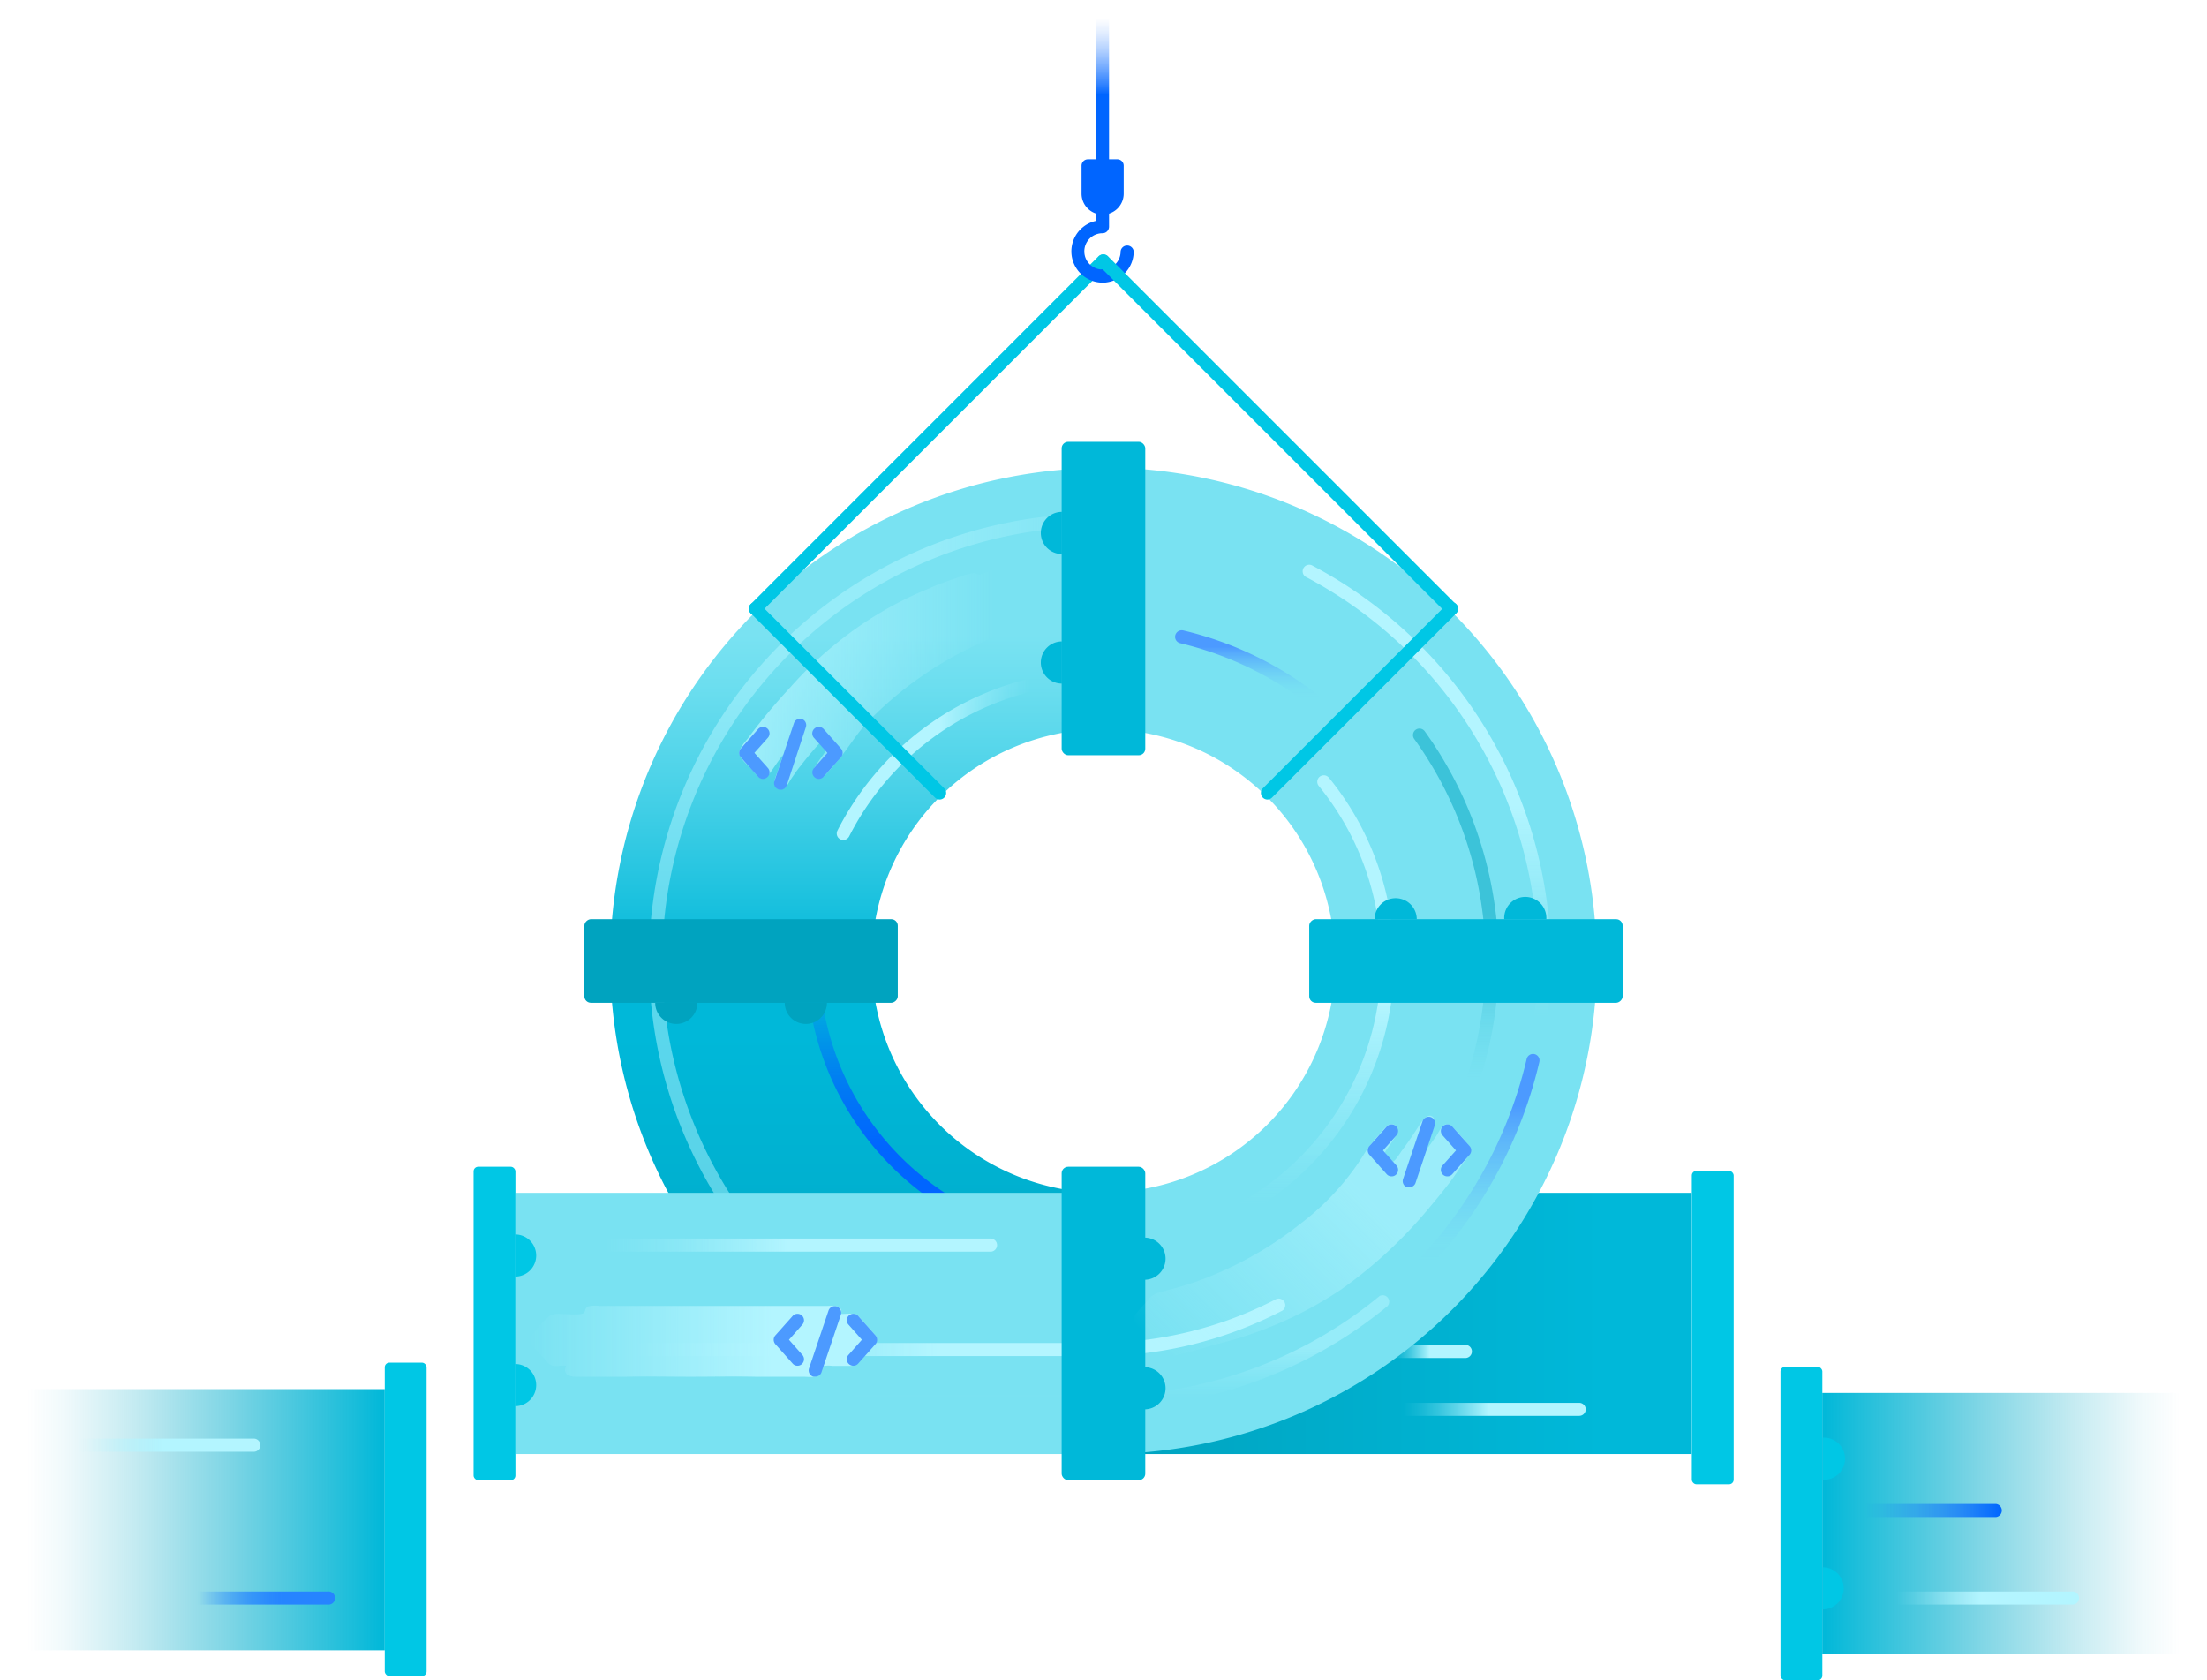 <svg xmlns="http://www.w3.org/2000/svg" xmlns:xlink="http://www.w3.org/1999/xlink" viewBox="0 0 278.5 212.03"><defs><style>.cls-1{isolation:isolate;}.cls-2{fill:url(#linear-gradient);}.cls-3{fill:url(#linear-gradient-2);}.cls-4{fill:url(#linear-gradient-3);}.cls-19,.cls-5{opacity:0.5;}.cls-6{fill:url(#linear-gradient-4);}.cls-7{fill:url(#linear-gradient-5);}.cls-8{fill:url(#linear-gradient-6);}.cls-9{fill:url(#linear-gradient-7);}.cls-10{fill:url(#linear-gradient-8);}.cls-11{fill:#79e2f2;}.cls-12{fill:url(#linear-gradient-9);}.cls-13{fill:url(#linear-gradient-10);}.cls-14{fill:url(#linear-gradient-11);}.cls-15{fill:url(#linear-gradient-12);}.cls-16{fill:url(#linear-gradient-13);}.cls-17{fill:url(#linear-gradient-14);}.cls-18{fill:url(#linear-gradient-15);}.cls-19{mix-blend-mode:multiply;}.cls-20{fill:url(#linear-gradient-16);}.cls-21{fill:url(#linear-gradient-17);}.cls-22{fill:#00b8d9;}.cls-23{fill:#00c7e5;}.cls-24{fill:url(#linear-gradient-18);}.cls-25{fill:#00a3bf;}.cls-26{fill:#0065ff;}.cls-27{opacity:0.8;fill:url(#linear-gradient-19);}.cls-28{fill:#4c9aff;}.cls-29{fill:url(#linear-gradient-20);}.cls-30{fill:url(#linear-gradient-21);}.cls-31{opacity:0.6;fill:url(#linear-gradient-22);}.cls-32{fill:url(#linear-gradient-23);}.cls-33{fill:url(#linear-gradient-24);}.cls-34{fill:url(#linear-gradient-25);}.cls-35{fill:url(#linear-gradient-26);}</style><linearGradient id="linear-gradient" x1="139.25" y1="167" x2="213.47" y2="167" gradientUnits="userSpaceOnUse"><stop offset="0" stop-color="#00a3bf"/><stop offset="0.85" stop-color="#00b8d9"/></linearGradient><linearGradient id="linear-gradient-2" x1="108.14" y1="121.27" x2="108.14" y2="59.05" gradientUnits="userSpaceOnUse"><stop offset="0" stop-color="#00b8d9"/><stop offset="0.09" stop-color="#15bfdd"/><stop offset="0.36" stop-color="#4bd2e8"/><stop offset="0.56" stop-color="#6cdeef"/><stop offset="0.66" stop-color="#79e2f2"/></linearGradient><linearGradient id="linear-gradient-3" x1="108.14" y1="183.48" x2="108.14" y2="121.27" xlink:href="#linear-gradient"/><linearGradient id="linear-gradient-4" x1="81.97" y1="121.46" x2="156.92" y2="121.46" gradientUnits="userSpaceOnUse"><stop offset="0.1" stop-color="#b3f5ff"/><stop offset="0.48" stop-color="#b3f5ff"/><stop offset="0.54" stop-color="#b3f5ff" stop-opacity="0.8"/><stop offset="0.64" stop-color="#b3f5ff" stop-opacity="0.52"/><stop offset="0.73" stop-color="#b3f5ff" stop-opacity="0.29"/><stop offset="0.81" stop-color="#b3f5ff" stop-opacity="0.13"/><stop offset="0.87" stop-color="#b3f5ff" stop-opacity="0.04"/><stop offset="0.9" stop-color="#b3f5ff" stop-opacity="0"/></linearGradient><linearGradient id="linear-gradient-5" x1="131.92" y1="157.94" x2="131.92" y2="104.31" gradientUnits="userSpaceOnUse"><stop offset="0" stop-color="#0065ff"/><stop offset="0.23" stop-color="#0065ff"/><stop offset="0.26" stop-color="#0065ff" stop-opacity="0.97"/><stop offset="0.31" stop-color="#0065ff" stop-opacity="0.89"/><stop offset="0.38" stop-color="#0065ff" stop-opacity="0.75"/><stop offset="0.45" stop-color="#0065ff" stop-opacity="0.56"/><stop offset="0.53" stop-color="#0065ff" stop-opacity="0.31"/><stop offset="0.61" stop-color="#0065ff" stop-opacity="0.02"/><stop offset="0.62" stop-color="#0065ff" stop-opacity="0"/></linearGradient><linearGradient id="linear-gradient-6" x1="174.56" y1="170.53" x2="185.81" y2="170.53" gradientUnits="userSpaceOnUse"><stop offset="0.1" stop-color="#b3f5ff" stop-opacity="0"/><stop offset="0.13" stop-color="#b3f5ff" stop-opacity="0.04"/><stop offset="0.19" stop-color="#b3f5ff" stop-opacity="0.13"/><stop offset="0.27" stop-color="#b3f5ff" stop-opacity="0.29"/><stop offset="0.36" stop-color="#b3f5ff" stop-opacity="0.52"/><stop offset="0.46" stop-color="#b3f5ff" stop-opacity="0.8"/><stop offset="0.52" stop-color="#b3f5ff"/><stop offset="0.9" stop-color="#b3f5ff"/></linearGradient><linearGradient id="linear-gradient-7" x1="174.56" y1="177.84" x2="200.1" y2="177.84" xlink:href="#linear-gradient-6"/><linearGradient id="linear-gradient-8" x1="105.59" y1="95.58" x2="132.65" y2="95.58" xlink:href="#linear-gradient-4"/><linearGradient id="linear-gradient-9" y1="191.77" x2="48.55" y2="191.77" gradientUnits="userSpaceOnUse"><stop offset="0.07" stop-color="#00a3bf" stop-opacity="0"/><stop offset="0.17" stop-color="#00a4c1" stop-opacity="0.06"/><stop offset="0.35" stop-color="#00a8c5" stop-opacity="0.23"/><stop offset="0.59" stop-color="#00adcc" stop-opacity="0.5"/><stop offset="0.89" stop-color="#00b5d5" stop-opacity="0.86"/><stop offset="1" stop-color="#00b8d9"/></linearGradient><linearGradient id="linear-gradient-10" x1="150.09" y1="157.94" x2="150.09" y2="97.83" xlink:href="#linear-gradient-6"/><linearGradient id="linear-gradient-11" x1="70.8" y1="157.11" x2="125.9" y2="157.11" xlink:href="#linear-gradient-6"/><linearGradient id="linear-gradient-12" x1="141.38" y1="177.72" x2="141.38" y2="163.35" xlink:href="#linear-gradient-6"/><linearGradient id="linear-gradient-13" x1="184.03" y1="165" x2="184.03" y2="132.99" gradientUnits="userSpaceOnUse"><stop offset="0.18" stop-color="#4c9aff" stop-opacity="0"/><stop offset="0.25" stop-color="#4c9aff" stop-opacity="0.02"/><stop offset="0.33" stop-color="#4c9aff" stop-opacity="0.07"/><stop offset="0.41" stop-color="#4c9aff" stop-opacity="0.15"/><stop offset="0.49" stop-color="#4c9aff" stop-opacity="0.27"/><stop offset="0.57" stop-color="#4c9aff" stop-opacity="0.42"/><stop offset="0.66" stop-color="#4c9aff" stop-opacity="0.61"/><stop offset="0.74" stop-color="#4c9aff" stop-opacity="0.82"/><stop offset="0.8" stop-color="#4c9aff"/><stop offset="1" stop-color="#4c9aff"/></linearGradient><linearGradient id="linear-gradient-14" x1="180.01" y1="134.64" x2="180.01" y2="71.22" xlink:href="#linear-gradient-6"/><linearGradient id="linear-gradient-15" x1="70.8" y1="167.53" x2="162.1" y2="167.53" xlink:href="#linear-gradient-6"/><linearGradient id="linear-gradient-16" x1="183.7" y1="140.83" x2="183.7" y2="91.93" gradientUnits="userSpaceOnUse"><stop offset="0.1" stop-color="#00a3bf" stop-opacity="0"/><stop offset="0.14" stop-color="#00a3bf" stop-opacity="0.05"/><stop offset="0.22" stop-color="#00a3bf" stop-opacity="0.18"/><stop offset="0.31" stop-color="#00a3bf" stop-opacity="0.39"/><stop offset="0.42" stop-color="#00a3bf" stop-opacity="0.68"/><stop offset="0.52" stop-color="#00a3bf"/><stop offset="0.9" stop-color="#00a3bf"/></linearGradient><linearGradient id="linear-gradient-17" x1="157.83" y1="89.78" x2="157.83" y2="79.54" xlink:href="#linear-gradient-13"/><linearGradient id="linear-gradient-18" x1="229.95" y1="192.25" x2="278.5" y2="192.25" gradientUnits="userSpaceOnUse"><stop offset="0" stop-color="#00b8d9"/><stop offset="0.11" stop-color="#00b5d5" stop-opacity="0.86"/><stop offset="0.41" stop-color="#00adcc" stop-opacity="0.5"/><stop offset="0.65" stop-color="#00a8c5" stop-opacity="0.23"/><stop offset="0.83" stop-color="#00a4c1" stop-opacity="0.06"/><stop offset="0.93" stop-color="#00a3bf" stop-opacity="0"/></linearGradient><linearGradient id="linear-gradient-19" x1="93.28" y1="85.47" x2="132.91" y2="85.47" gradientUnits="userSpaceOnUse"><stop offset="0" stop-color="#b3f5ff"/><stop offset="0.81" stop-color="#b3f5ff" stop-opacity="0"/></linearGradient><linearGradient id="linear-gradient-20" x1="139.12" y1="23.04" x2="139.12" gradientUnits="userSpaceOnUse"><stop offset="0.1" stop-color="#0065ff"/><stop offset="0.48" stop-color="#0065ff"/><stop offset="0.54" stop-color="#0065ff" stop-opacity="0.8"/><stop offset="0.64" stop-color="#0065ff" stop-opacity="0.52"/><stop offset="0.73" stop-color="#0065ff" stop-opacity="0.29"/><stop offset="0.81" stop-color="#0065ff" stop-opacity="0.13"/><stop offset="0.87" stop-color="#0065ff" stop-opacity="0.04"/><stop offset="0.9" stop-color="#0065ff" stop-opacity="0"/></linearGradient><linearGradient id="linear-gradient-21" x1="66.96" y1="169.23" x2="110.67" y2="169.23" gradientUnits="userSpaceOnUse"><stop offset="0" stop-color="#b3f5ff" stop-opacity="0"/><stop offset="0.7" stop-color="#b3f5ff"/></linearGradient><linearGradient id="linear-gradient-22" x1="148.52" y1="172.54" x2="181.08" y2="139.98" xlink:href="#linear-gradient-21"/><linearGradient id="linear-gradient-23" x1="14.19" y1="201.65" x2="42.19" y2="201.65" gradientUnits="userSpaceOnUse"><stop offset="0.38" stop-color="#2684ff" stop-opacity="0"/><stop offset="0.39" stop-color="#2684ff" stop-opacity="0.02"/><stop offset="0.47" stop-color="#2684ff" stop-opacity="0.31"/><stop offset="0.55" stop-color="#2684ff" stop-opacity="0.56"/><stop offset="0.62" stop-color="#2684ff" stop-opacity="0.75"/><stop offset="0.69" stop-color="#2684ff" stop-opacity="0.89"/><stop offset="0.74" stop-color="#2684ff" stop-opacity="0.97"/><stop offset="0.77" stop-color="#2684ff"/><stop offset="1" stop-color="#2684ff"/></linearGradient><linearGradient id="linear-gradient-24" x1="7.39" y1="182.36" x2="32.93" y2="182.36" xlink:href="#linear-gradient-6"/><linearGradient id="linear-gradient-25" x1="224.69" y1="-4989.33" x2="252.69" y2="-4989.33" gradientTransform="matrix(1, 0, 0, -1, 0, -4798.73)" gradientUnits="userSpaceOnUse"><stop offset="0.38" stop-color="#0065ff" stop-opacity="0"/><stop offset="0.45" stop-color="#0065ff" stop-opacity="0.08"/><stop offset="0.59" stop-color="#0065ff" stop-opacity="0.3"/><stop offset="0.8" stop-color="#0065ff" stop-opacity="0.64"/><stop offset="1" stop-color="#0065ff"/></linearGradient><linearGradient id="linear-gradient-26" x1="236.71" y1="-5000.38" x2="262.26" y2="-5000.38" gradientTransform="matrix(1, 0, 0, -1, 0, -4798.73)" xlink:href="#linear-gradient-6"/></defs><title>Code pipeline</title><g class="cls-1"><g id="Layer_2" data-name="Layer 2"><g id="Objects"><rect class="cls-2" x="139.25" y="150.52" width="74.22" height="32.96"/><path class="cls-3" d="M110,121.27H77a62.29,62.29,0,0,1,62.22-62.22V92A29.28,29.28,0,0,0,110,121.27Z"/><path class="cls-4" d="M139.25,183.48A62.29,62.29,0,0,1,77,121.27h33a29.28,29.28,0,0,0,29.25,29.25Z"/><g class="cls-5"><path class="cls-6" d="M156.09,177.72H138.42a56.45,56.45,0,0,1-6.69-112.51.82.82,0,0,1,.92.72.84.84,0,0,1-.72.92,54.8,54.8,0,0,0,6.49,109.22h17.67a.83.83,0,1,1,0,1.65Z"/></g><path class="cls-7" d="M161.28,157.94H138.42a36.71,36.71,0,0,1-36.67-36.67,36.2,36.2,0,0,1,3.93-16.51.82.82,0,0,1,1.1-.36.83.83,0,0,1,.37,1.11,34.54,34.54,0,0,0-3.75,15.76,35.06,35.06,0,0,0,35,35h22.86a.83.83,0,0,1,0,1.65Z"/><path class="cls-8" d="M185,171.36h-9.61a.83.83,0,0,1,0-1.65H185a.83.83,0,0,1,0,1.65Z"/><path class="cls-9" d="M199.28,178.66h-23.9a.82.82,0,0,1,0-1.64h23.9a.82.82,0,0,1,0,1.64Z"/><path class="cls-10" d="M106.41,106a.84.84,0,0,1-.37-.09.82.82,0,0,1-.36-1.11,36.94,36.94,0,0,1,26-19.55.83.83,0,0,1,.3,1.63,35.24,35.24,0,0,0-24.83,18.67A.85.85,0,0,1,106.41,106Z"/><path id="_Path_" data-name="&lt;Path&gt;" class="cls-11" d="M139.25,183.48v-33a29.29,29.29,0,0,0,29.26-29.25h33A62.29,62.29,0,0,1,139.25,183.48Z"/><path class="cls-11" d="M201.47,121.27h-33A29.29,29.29,0,0,0,139.25,92v-33A62.29,62.29,0,0,1,201.47,121.27Z"/><rect class="cls-11" x="65.03" y="150.52" width="74.22" height="32.96"/><rect id="_Path_2" data-name="&lt;Path&gt;" class="cls-12" y="175.29" width="48.55" height="32.96"/><path class="cls-13" d="M139.25,157.94H125.08a.83.83,0,0,1,0-1.65h14.17a35,35,0,0,0,27.16-57.12.82.82,0,0,1,.12-1.16.84.84,0,0,1,1.16.12,36.66,36.66,0,0,1-28.44,59.81Z"/><path class="cls-14" d="M125.08,157.94H71.62a.83.83,0,0,1,0-1.65h53.46a.83.83,0,0,1,0,1.65Z"/><g class="cls-5"><path class="cls-15" d="M139.25,177.72H108.14a.83.83,0,0,1,0-1.65h31.11a54.86,54.86,0,0,0,34.84-12.53.82.82,0,0,1,1,1.27A56.53,56.53,0,0,1,139.25,177.72Z"/></g><path class="cls-16" d="M174.62,165a.81.81,0,0,1-.64-.3.82.82,0,0,1,.11-1.16,55.13,55.13,0,0,0,18.56-29.91.82.82,0,1,1,1.6.37,56.82,56.82,0,0,1-19.11,30.81A.8.8,0,0,1,174.62,165Z"/><path class="cls-17" d="M193.45,134.64l-.19,0a.83.83,0,0,1-.61-1,54.86,54.86,0,0,0-27.9-60.86.83.83,0,0,1,.77-1.46A56.47,56.47,0,0,1,194.25,134,.81.81,0,0,1,193.45,134.64Z"/><path class="cls-18" d="M138.48,171.12H71.62a.83.83,0,0,1,0-1.65h66.86A49.22,49.22,0,0,0,160.9,164a.83.83,0,1,1,.75,1.47A50.85,50.85,0,0,1,138.48,171.12Z"/><g class="cls-19"><path class="cls-20" d="M184.45,140.83a1,1,0,0,1-.33-.07.82.82,0,0,1-.43-1.08,46.85,46.85,0,0,0,3.77-18.9,47.87,47.87,0,0,0-9-27.54.83.83,0,0,1,.18-1.15.82.82,0,0,1,1.15.19,49.53,49.53,0,0,1,9.32,28.48,48.43,48.43,0,0,1-3.91,19.57A.81.81,0,0,1,184.45,140.83Z"/></g><path class="cls-21" d="M166.54,89.78a.84.84,0,0,1-.52-.18,42.83,42.83,0,0,0-17.1-8.44.82.82,0,0,1-.61-1,.84.84,0,0,1,1-.61,44.26,44.26,0,0,1,17.76,8.76.82.82,0,0,1,.12,1.16A.83.83,0,0,1,166.54,89.78Z"/><rect class="cls-22" x="133.97" y="55.75" width="10.55" height="39.55" rx="0.82" ry="0.82"/><rect class="cls-23" x="48.55" y="171.95" width="5.28" height="39.55" rx="0.58" ry="0.58"/><rect class="cls-23" x="213.49" y="147.75" width="5.28" height="39.55" rx="0.58" ry="0.58"/><rect class="cls-23" x="224.68" y="172.48" width="5.28" height="39.55" rx="0.58" ry="0.58"/><rect class="cls-23" x="59.76" y="147.23" width="5.28" height="39.55" rx="0.58" ry="0.58"/><rect class="cls-24" x="229.95" y="175.77" width="48.55" height="32.96"/><rect id="_Rectangle_" data-name="&lt;Rectangle&gt;" class="cls-25" x="88.24" y="101.49" width="10.55" height="39.55" rx="0.82" ry="0.82" transform="translate(214.78 27.75) rotate(90)"/><rect class="cls-22" x="179.71" y="101.49" width="10.55" height="39.55" rx="0.82" ry="0.82" transform="translate(306.25 -63.72) rotate(90)"/><path class="cls-22" d="M134,86.26a2.66,2.66,0,0,1,0-5.32Z"/><path class="cls-22" d="M134,69.91a2.66,2.66,0,0,1,0-5.32Z"/><path class="cls-22" d="M144.42,172.52a2.66,2.66,0,1,1,0,5.32Z"/><path class="cls-22" d="M144.42,156.17a2.66,2.66,0,0,1,0,5.32Z"/><rect class="cls-22" x="133.97" y="147.23" width="10.55" height="39.55" rx="0.82" ry="0.82"/><path class="cls-25" d="M104.35,126.55a2.66,2.66,0,0,1-5.32,0Z"/><path class="cls-25" d="M88,126.55a2.66,2.66,0,0,1-5.32,0Z"/><path class="cls-22" d="M173.46,116a2.66,2.66,0,0,1,5.32,0Z"/><path class="cls-22" d="M189.82,116a2.66,2.66,0,1,1,5.31,0Z"/><path class="cls-23" d="M230,181.42a2.66,2.66,0,1,1,0,5.31Z"/><path class="cls-23" d="M230,197.77a2.66,2.66,0,1,1,0,5.32Z"/><path class="cls-23" d="M65,155.77a2.66,2.66,0,1,1,0,5.32Z"/><path class="cls-23" d="M65,172.12a2.66,2.66,0,0,1,0,5.32Z"/><path class="cls-26" d="M137.28,20.91H141a0,0,0,0,1,0,0v3.53a1.84,1.84,0,0,1-1.84,1.84h0a1.84,1.84,0,0,1-1.84-1.84V20.91A0,0,0,0,1,137.28,20.91Z"/><path class="cls-26" d="M139.12,27.08a2.65,2.65,0,0,1-2.64-2.65V20.91a.8.8,0,0,1,.8-.81H141a.8.8,0,0,1,.8.81v3.52A2.65,2.65,0,0,1,139.12,27.08Zm-1-5.37v2.72a1,1,0,1,0,2.07,0V21.71Z"/><path class="cls-27" d="M132.71,75,131,73.11a3.18,3.18,0,0,0-.65-.67c-.52-.31-1.63.16-2.17.35.16-.46.35-.94-.08-1.32s-1.4,0-1.95.18-1.15.35-1.72.56a3.4,3.4,0,0,1-.8.31c-.28,0-.44-.22-.78-.21a7.08,7.08,0,0,0-1.66.46c-.61.19-1.21.41-1.81.62-1.16.41-2.29.93-3.43,1.41a46.21,46.21,0,0,0-10.59,6.53,46.9,46.9,0,0,0-5.62,5.39,74.21,74.21,0,0,0-4.87,5.79c-.25.35-.52.69-.77,1a4.36,4.36,0,0,0-.82,1.34c-.11.77,1.18,1.77,1.62,2.26a8.82,8.82,0,0,0,.76.86c.72.62,1.17,0,1.58-.54s1-1.49,1.59-2.19l-.76,2.25a9.16,9.16,0,0,0-.33,1c-.14.65.32,1.33,1.06,1.06.5-.18.84-1,1.15-1.44s.68-1,1.06-1.45c.77-1,1.55-1.92,2.38-2.85a6.68,6.68,0,0,1,.61.69c.2.33.23.2,0,.56-.41.57-.82,1.15-1.2,1.75-.62.94.34,1.9,1.22,1.1a19.77,19.77,0,0,0,1.42-1.6c1.48-1.67,2.56-3.64,4.11-5.26a46.25,46.25,0,0,1,14.38-10c1-.46,2-.86,3-1.23.55-.2,1.1-.41,1.66-.57a10.32,10.32,0,0,0,1.64-.49c.6-.3,1.09-1.11,1.53-1.61S133.37,75.78,132.71,75Z"/><path class="cls-28" d="M98.5,99.66a.82.82,0,0,1-.78-1.08l2.47-7.34a.82.82,0,0,1,1-.51.81.81,0,0,1,.51,1L99.28,99.1A.8.8,0,0,1,98.5,99.66Z"/><path class="cls-28" d="M103.33,98.29a.83.83,0,0,1-.62-1.37l1.7-1.91-1.7-1.91A.82.82,0,1,1,103.94,92l2.18,2.45a.83.83,0,0,1,0,1.1L103.94,98A.8.8,0,0,1,103.33,98.29Z"/><path class="cls-28" d="M96.28,98.29a.82.82,0,0,1-.62-.28l-2.18-2.45a.83.83,0,0,1,0-1.1L95.66,92a.83.83,0,0,1,1.17-.07.82.82,0,0,1,.07,1.16L95.2,95l1.7,1.91a.82.82,0,0,1-.07,1.16A.84.84,0,0,1,96.28,98.29Z"/><path class="cls-23" d="M118.57,100.89a.82.82,0,0,1-.58-.24L94.74,77.39a.82.82,0,1,1,1.16-1.16l23.26,23.25a.83.83,0,0,1-.59,1.41Z"/><path class="cls-23" d="M159.93,100.89a.83.83,0,0,1-.58-1.41L182.6,76.23a.82.82,0,0,1,1.17,1.16l-23.26,23.26A.82.82,0,0,1,159.93,100.89Z"/><path class="cls-29" d="M139.12,23a.82.82,0,0,1-.82-.82V.82a.83.83,0,0,1,1.65,0v21.4A.83.83,0,0,1,139.12,23Z"/><path class="cls-23" d="M95.32,77.63a.82.82,0,0,1-.58-.24.8.8,0,0,1,0-1.16l43.87-43.88a.82.82,0,0,1,1.17,1.16L95.9,77.39A.82.82,0,0,1,95.32,77.63Z"/><path class="cls-26" d="M139.12,35.66a.83.83,0,0,1,0-1.65,2.28,2.28,0,0,0,2.29-2.29.83.83,0,0,1,1.65,0A3.93,3.93,0,0,1,139.12,35.66Z"/><path class="cls-26" d="M139.12,35.66a3.94,3.94,0,0,1-.82-7.79V25.42a.83.83,0,0,1,1.65,0v3.19a.83.83,0,0,1-.83.82,2.29,2.29,0,1,0,0,4.58.83.83,0,1,1,0,1.65Z"/><path class="cls-23" d="M183.13,77.63a.82.82,0,0,1-.58-.24L138.67,33.51a.82.82,0,0,1,0-1.16.8.8,0,0,1,1.16,0l43.88,43.88a.8.8,0,0,1,0,1.16A.82.82,0,0,1,183.13,77.63Z"/><path class="cls-30" d="M110.48,168.51l-1.66-1.87a5.25,5.25,0,0,0-.6-.65c-.55-.39-1.46-.14-2.11-.2.35-1.19-1.18-1-1.86-1H75.61a3.76,3.76,0,0,0-1.38.06c-.43.19-.31.5-.54.8s-1.7.19-2.29.18-1.63-.19-2.19.33a15.13,15.13,0,0,0-2.06,2.32c-.73,1,.81,2.14,1.45,2.87.37.41.69.94,1.28,1s1.05-.08,1.55,0c-.49,1.27.61,1.41,1.56,1.38H75c1.35,0,2.7,0,4,0,2.72-.06,5.44,0,8.16,0s5.44-.06,8.16,0c1.35,0,2.7,0,4,0h2.05c.75,0,1.76.22,2.14-.58.18-.36.1-.67.45-.79a4.11,4.11,0,0,1,1.11,0c.76,0,1.53,0,2.29,0s1.36-.9,1.89-1.49S111.17,169.29,110.48,168.51Z"/><path class="cls-31" d="M185.39,144.59a24.28,24.28,0,0,0-2.18-2.45c-1-.84-1.47.43-1.91,1.11s-1,1.37-1.44,2.1l1-2.86c.13-.38.36-.83.16-1.23-.55-1.1-1.44,0-1.79.51-.72,1.16-1.48,2.3-2.31,3.4-.15.2-.9,1.41-1.14,1.4a4.85,4.85,0,0,1-1-1.12c0-.21.55-.85.67-1.06.25-.38.53-.76.74-1.16.39-.73-.15-1.79-1.06-1.24a5,5,0,0,0-.94,1,17.29,17.29,0,0,0-1.76,2.16c-.51.81-1,1.61-1.59,2.4A33,33,0,0,1,164,154.5a46,46,0,0,1-13.59,7.41c-1.45.49-2.92.84-4.39,1.26a2.67,2.67,0,0,0-1.26,1c-.45.51-.93,1-1.36,1.53-.86,1.05.46,2,1.15,2.75a5.64,5.64,0,0,0,1,1.13c.47.28,1.65-.07,2.12-.28a2.25,2.25,0,0,0-.26,1.12c.16.79.91.64,1.47.5,1-.25,2-.53,3.06-.84,1.93-.59,3.89-1,5.81-1.7a48.36,48.36,0,0,0,11.51-5.68,57.74,57.74,0,0,0,11.31-10.56c.85-1,1.65-2,2.42-3,.48-.65.93-1.31,1.38-2S186,145.28,185.39,144.59Z"/><path class="cls-28" d="M177.83,149.82a.86.86,0,0,1-.27,0,.82.82,0,0,1-.52-1l2.47-7.33a.83.83,0,0,1,1.05-.52.82.82,0,0,1,.51,1l-2.46,7.34A.84.84,0,0,1,177.83,149.82Z"/><path class="cls-28" d="M182.65,148.44a.81.81,0,0,1-.55-.2.83.83,0,0,1-.07-1.17l1.7-1.9-1.7-1.91a.82.82,0,0,1,.07-1.16.81.81,0,0,1,1.16.06l2.19,2.46a.83.83,0,0,1,0,1.09l-2.19,2.46A.8.8,0,0,1,182.65,148.44Z"/><path class="cls-28" d="M175.6,148.44a.8.8,0,0,1-.61-.27l-2.19-2.46a.83.83,0,0,1,0-1.09l2.19-2.46a.81.81,0,0,1,1.16-.06.82.82,0,0,1,.07,1.16l-1.7,1.91,1.7,1.9a.83.83,0,0,1-.07,1.17A.81.81,0,0,1,175.6,148.44Z"/><path class="cls-28" d="M102.86,173.71a.75.75,0,0,1-.26,0,.82.82,0,0,1-.52-1l2.47-7.33a.82.82,0,1,1,1.56.52l-2.47,7.33A.81.81,0,0,1,102.86,173.71Z"/><path class="cls-28" d="M107.68,172.34a.84.84,0,0,1-.55-.21.81.81,0,0,1-.06-1.16l1.69-1.91-1.69-1.91a.81.81,0,0,1,.06-1.16.83.83,0,0,1,1.17.07l2.18,2.45a.83.83,0,0,1,0,1.1l-2.18,2.45A.8.8,0,0,1,107.68,172.34Z"/><path class="cls-28" d="M100.64,172.34a.8.8,0,0,1-.62-.28l-2.18-2.45a.83.83,0,0,1,0-1.1l2.18-2.45a.82.82,0,0,1,1.23,1.09l-1.69,1.91,1.69,1.91a.82.82,0,0,1-.07,1.16A.8.8,0,0,1,100.64,172.34Z"/><path class="cls-32" d="M41.36,202.48H15a.83.83,0,0,1,0-1.65H41.36a.83.83,0,1,1,0,1.65Z"/><path class="cls-33" d="M32.11,183.19H8.21a.83.83,0,0,1,0-1.65h23.9a.83.83,0,0,1,0,1.65Z"/><path class="cls-34" d="M251.87,191.43H225.52a.83.83,0,1,1,0-1.65h26.35a.83.83,0,0,1,0,1.65Z"/><path class="cls-35" d="M261.43,202.48H237.54a.83.83,0,1,1,0-1.65h23.89a.83.83,0,1,1,0,1.65Z"/></g></g></g></svg>